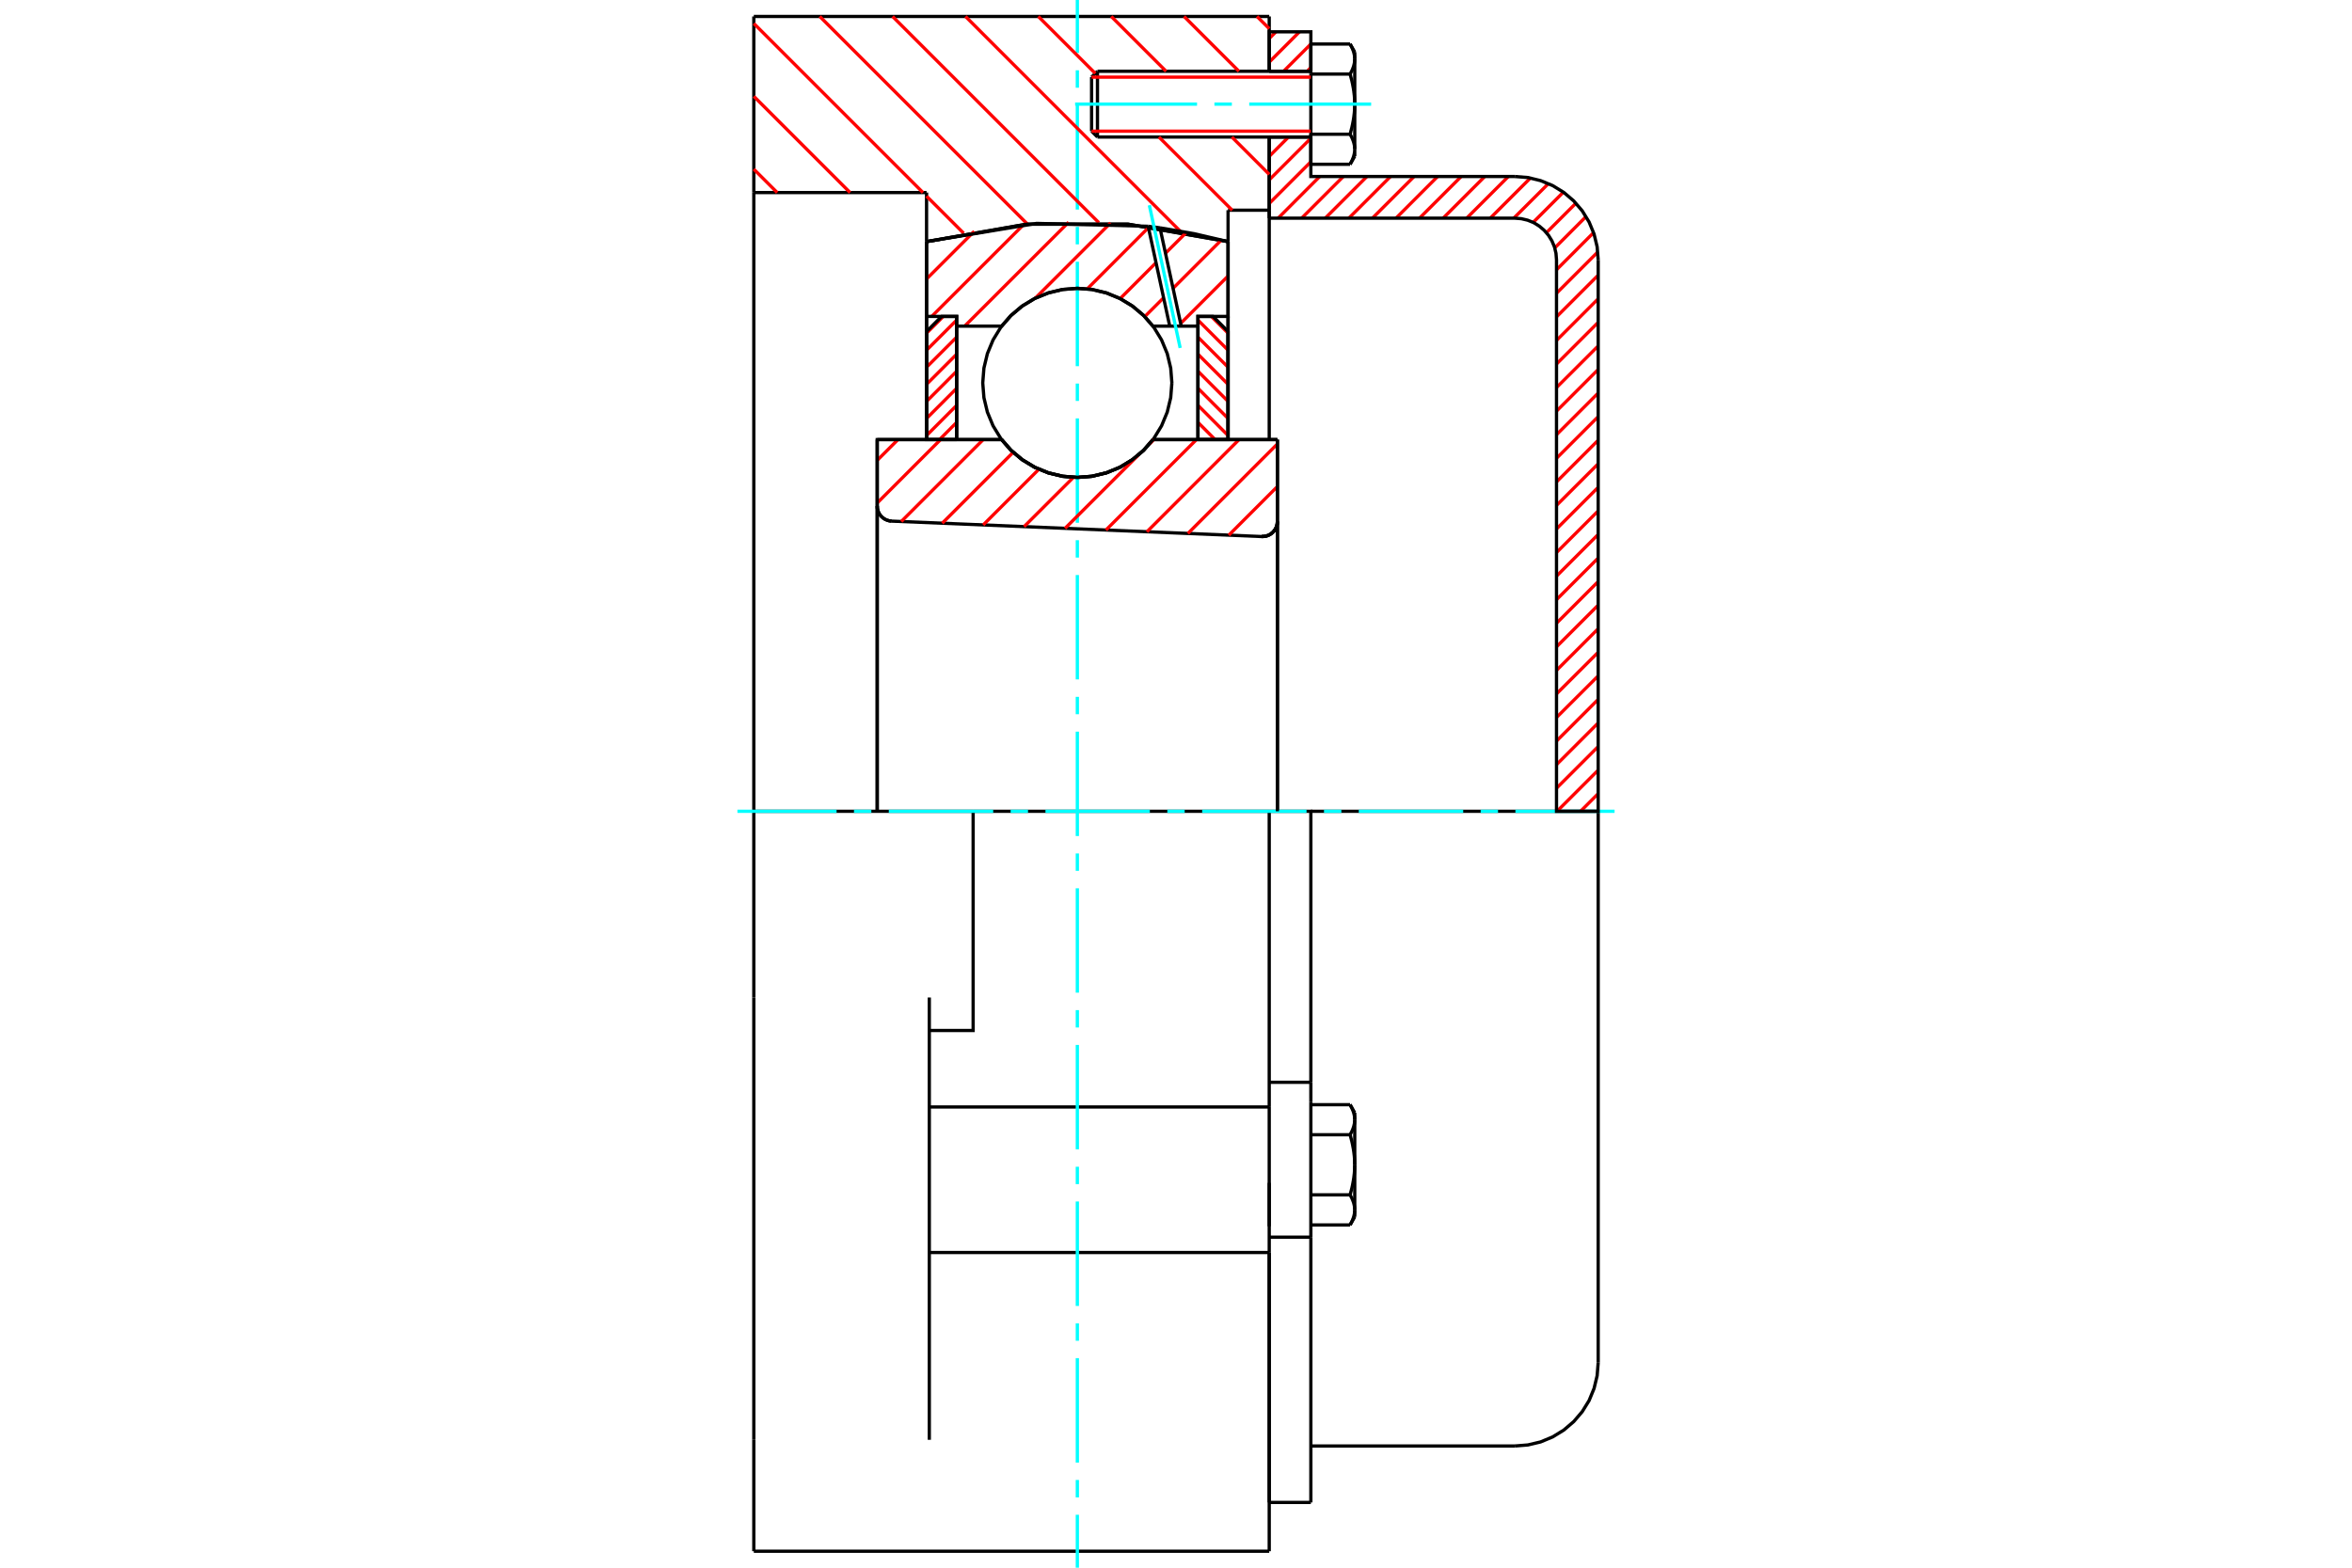 <?xml version="1.0" standalone="no"?>
<!DOCTYPE svg PUBLIC "-//W3C//DTD SVG 1.1//EN"
	"http://www.w3.org/Graphics/SVG/1.1/DTD/svg11.dtd">
<svg xmlns="http://www.w3.org/2000/svg" height="100%" width="100%" viewBox="0 0 36000 24000">
	<rect x="-1800" y="-1200" width="39600" height="26400" style="fill:#FFF"/>
	<g style="fill:none; fill-rule:evenodd" transform="matrix(1 0 0 1 0 0)">
		<g style="fill:none; stroke:#000; stroke-width:50; shape-rendering:geometricPrecision">
			<polyline points="19312,8214 19349,8212 19386,8205 19420,8192 19453,8173 19481,8150 19506,8122 19526,8091 19541,8056 19549,8020 19552,7983"/>
			<line x1="19552" y1="6730" x2="19552" y2="7983"/>
			<line x1="17648" y1="6730" x2="19552" y2="6730"/>
			<polyline points="15331,6730 15479,6898 15651,7041 15842,7156 16049,7240 16267,7292 16490,7309 16712,7292 16930,7240 17137,7156 17328,7041 17500,6898 17648,6730"/>
			<line x1="13427" y1="6730" x2="15331" y2="6730"/>
			<line x1="13427" y1="7747" x2="13427" y2="6730"/>
			<polyline points="13427,7747 13429,7782 13437,7817 13450,7849 13468,7880 13491,7907 13517,7930 13547,7950 13579,7964 13613,7974 13648,7978"/>
			<line x1="19312" y1="8214" x2="13648" y2="7978"/>
			<line x1="19552" y1="7983" x2="19552" y2="12420"/>
			<line x1="13427" y1="7747" x2="13427" y2="12420"/>
			<polyline points="19312,8214 19349,8212 19386,8205 19420,8192 19453,8173 19481,8150 19506,8122 19526,8091 19541,8056 19549,8020 19552,7983"/>
			<line x1="11538" y1="252" x2="19427" y2="252"/>
			<line x1="19427" y1="19175" x2="19427" y2="16947"/>
			<line x1="14224" y1="16947" x2="19427" y2="16947"/>
			<line x1="19427" y1="12420" x2="19427" y2="16947"/>
			<line x1="19427" y1="12420" x2="14895" y2="12420"/>
			<line x1="19427" y1="19175" x2="19427" y2="23748"/>
			<line x1="11538" y1="23748" x2="11538" y2="22042"/>
			<line x1="14224" y1="22042" x2="14224" y2="15271"/>
			<line x1="14895" y1="12420" x2="11538" y2="12420"/>
			<line x1="14182" y1="2948" x2="11538" y2="2948"/>
			<line x1="14182" y1="3699" x2="14182" y2="2948"/>
			<polyline points="18797,3699 17266,3432 15713,3432 14182,3699"/>
			<line x1="18797" y1="3218" x2="18797" y2="3699"/>
			<line x1="19427" y1="3218" x2="18797" y2="3218"/>
			<line x1="19427" y1="2098" x2="19427" y2="3218"/>
			<line x1="19427" y1="252" x2="19427" y2="1091"/>
			<line x1="11538" y1="2948" x2="11538" y2="252"/>
			<line x1="11538" y1="15271" x2="11538" y2="12420"/>
			<polyline points="14224,15776 14895,15776 14895,12420"/>
			<line x1="14182" y1="6730" x2="14182" y2="3699"/>
			<line x1="18797" y1="3699" x2="18797" y2="6730"/>
			<line x1="19427" y1="18109" x2="19427" y2="18774"/>
			<line x1="19427" y1="3218" x2="19427" y2="6730"/>
			<line x1="11538" y1="12420" x2="11538" y2="2948"/>
			<line x1="11538" y1="22042" x2="11538" y2="15271"/>
			<line x1="14224" y1="19175" x2="19427" y2="19175"/>
			<line x1="11538" y1="23748" x2="19427" y2="23748"/>
			<line x1="19427" y1="16569" x2="20064" y2="16569"/>
			<line x1="20064" y1="16820" x2="20064" y2="16569"/>
			<line x1="20064" y1="16873" x2="20064" y2="16820"/>
			<line x1="20064" y1="18940" x2="20064" y2="16873"/>
			<polyline points="20064,16569 20064,12420 19427,12420"/>
			<line x1="19427" y1="23001" x2="19427" y2="19175"/>
			<line x1="20064" y1="23001" x2="20064" y2="18940"/>
			<polyline points="20736,17142 20736,17135 20735,17129 20735,17123 20735,17117 20734,17110 20734,17104 20733,17098 20732,17091 20731,17085 20730,17079 20729,17072 20727,17066 20726,17060 20724,17053 20723,17047 20721,17041 20719,17034 20717,17028 20715,17021 20713,17015 20710,17008 20708,17002 20705,16995 20703,16988 20700,16982 20697,16975 20694,16968 20691,16961 20687,16954 20684,16947 20680,16940 20676,16933 20673,16926 20669,16919 20664,16912"/>
			<line x1="20736" y1="17035" x2="20736" y2="17142"/>
			<polyline points="20736,17832 20736,17820 20735,17807 20735,17794 20735,17782 20734,17769 20734,17756 20733,17744 20732,17731 20731,17719 20730,17706 20729,17693 20727,17681 20726,17668 20724,17655 20723,17643 20721,17630 20719,17617 20717,17604 20715,17591 20713,17578 20710,17565 20708,17552 20705,17539 20703,17525 20700,17512 20697,17498 20694,17485 20691,17471 20687,17457 20684,17443 20680,17429 20676,17415 20673,17401 20669,17386 20664,17372"/>
			<line x1="20736" y1="17142" x2="20736" y2="17832"/>
			<polyline points="20664,17372 20669,17365 20673,17357 20676,17350 20680,17343 20684,17336 20687,17329 20691,17322 20694,17315 20697,17309 20700,17302 20703,17295 20705,17289 20708,17282 20710,17275 20713,17269 20715,17262 20717,17256 20719,17249 20721,17243 20723,17237 20724,17230 20726,17224 20727,17217 20729,17211 20730,17205 20731,17199 20732,17192 20733,17186 20734,17180 20734,17173 20735,17167 20735,17161 20735,17154 20736,17148 20736,17142"/>
			<polyline points="20736,18523 20736,18516 20735,18510 20735,18504 20735,18497 20734,18491 20734,18485 20733,18478 20732,18472 20731,18466 20730,18460 20729,18453 20727,18447 20726,18441 20724,18434 20723,18428 20721,18421 20719,18415 20717,18408 20715,18402 20713,18395 20710,18389 20708,18382 20705,18376 20703,18369 20700,18362 20697,18356 20694,18349 20691,18342 20687,18335 20684,18328 20680,18321 20676,18314 20673,18307 20669,18300 20664,18292"/>
			<line x1="20736" y1="17832" x2="20736" y2="18523"/>
			<polyline points="20664,18292 20669,18278 20673,18263 20676,18249 20680,18235 20684,18221 20687,18207 20691,18193 20694,18180 20697,18166 20700,18153 20703,18139 20705,18126 20708,18113 20710,18099 20713,18086 20715,18073 20717,18060 20719,18047 20721,18035 20723,18022 20724,18009 20726,17996 20727,17984 20729,17971 20730,17958 20731,17946 20732,17933 20733,17920 20734,17908 20734,17895 20735,17883 20735,17870 20735,17857 20736,17845 20736,17832"/>
			<line x1="20736" y1="18523" x2="20736" y2="18629"/>
			<polyline points="20664,18753 20669,18745 20673,18738 20676,18731 20680,18724 20684,18717 20687,18710 20691,18703 20694,18696 20697,18689 20700,18683 20703,18676 20705,18669 20708,18663 20710,18656 20713,18650 20715,18643 20717,18637 20719,18630 20721,18624 20723,18617 20724,18611 20726,18605 20727,18598 20729,18592 20730,18586 20731,18579 20732,18573 20733,18567 20734,18560 20734,18554 20735,18548 20735,18542 20735,18535 20736,18529 20736,18523"/>
			<line x1="20064" y1="18753" x2="20664" y2="18753"/>
			<line x1="20064" y1="18292" x2="20664" y2="18292"/>
			<line x1="20064" y1="17372" x2="20664" y2="17372"/>
			<line x1="20064" y1="16912" x2="20664" y2="16912"/>
			<polyline points="24462,12420 23186,12420 20064,12420"/>
			<line x1="24462" y1="20862" x2="24462" y2="12420"/>
			<line x1="16708" y1="1181" x2="16708" y2="2008"/>
			<line x1="16798" y1="1091" x2="16798" y2="2098"/>
			<polyline points="20736,904 20736,898 20735,891 20735,885 20735,879 20734,872 20734,866 20733,860 20732,854 20731,847 20730,841 20729,835 20727,828 20726,822 20724,816 20723,809 20721,803 20719,796 20717,790 20715,783 20713,777 20710,770 20708,764 20705,757 20703,751 20700,744 20697,737 20694,730 20691,723 20687,717 20684,710 20680,703 20676,696 20673,688 20669,681 20664,674"/>
			<line x1="20736" y1="797" x2="20736" y2="904"/>
			<polyline points="20664,2515 20669,2508 20673,2500 20676,2493 20680,2486 20684,2479 20687,2472 20691,2465 20694,2459 20697,2452 20700,2445 20703,2438 20705,2432 20708,2425 20710,2418 20713,2412 20715,2405 20717,2399 20719,2392 20721,2386 20723,2380 20724,2373 20726,2367 20727,2361 20729,2354 20730,2348 20731,2342 20732,2335 20733,2329 20734,2323 20734,2316 20735,2310 20735,2304 20735,2297 20736,2291 20736,2285 20736,2392"/>
			<polyline points="20736,1594 20736,1582 20735,1569 20735,1556 20735,1544 20734,1531 20734,1519 20733,1506 20732,1494 20731,1481 20730,1468 20729,1456 20727,1443 20726,1430 20724,1418 20723,1405 20721,1392 20719,1379 20717,1366 20715,1353 20713,1340 20710,1327 20708,1314 20705,1301 20703,1287 20700,1274 20697,1261 20694,1247 20691,1233 20687,1219 20684,1206 20680,1192 20676,1177 20673,1163 20669,1149 20664,1134"/>
			<line x1="20736" y1="904" x2="20736" y2="1594"/>
			<polyline points="20664,1134 20669,1127 20673,1120 20676,1113 20680,1105 20684,1098 20687,1091 20691,1085 20694,1078 20697,1071 20700,1064 20703,1057 20705,1051 20708,1044 20710,1038 20713,1031 20715,1025 20717,1018 20719,1012 20721,1005 20723,999 20724,992 20726,986 20727,980 20729,973 20730,967 20731,961 20732,954 20733,948 20734,942 20734,936 20735,929 20735,923 20735,917 20736,910 20736,904"/>
			<polyline points="20736,2285 20736,2278 20735,2272 20735,2266 20735,2260 20734,2253 20734,2247 20733,2241 20732,2234 20731,2228 20730,2222 20729,2215 20727,2209 20726,2203 20724,2196 20723,2190 20721,2184 20719,2177 20717,2171 20715,2164 20713,2158 20710,2151 20708,2145 20705,2138 20703,2131 20700,2125 20697,2118 20694,2111 20691,2104 20687,2097 20684,2090 20680,2083 20676,2076 20673,2069 20669,2062 20664,2055"/>
			<line x1="20736" y1="1594" x2="20736" y2="2285"/>
			<polyline points="20664,2055 20669,2040 20673,2026 20676,2011 20680,1997 20684,1983 20687,1969 20691,1956 20694,1942 20697,1928 20700,1915 20703,1901 20705,1888 20708,1875 20710,1862 20713,1849 20715,1836 20717,1823 20719,1810 20721,1797 20723,1784 20724,1771 20726,1759 20727,1746 20729,1733 20730,1721 20731,1708 20732,1695 20733,1683 20734,1670 20734,1658 20735,1645 20735,1632 20735,1620 20736,1607 20736,1594"/>
			<line x1="20064" y1="1134" x2="20664" y2="1134"/>
			<polyline points="20064,1134 20064,2055 20664,2055"/>
			<line x1="20064" y1="674" x2="20664" y2="674"/>
			<line x1="20064" y1="674" x2="20064" y2="1134"/>
			<line x1="20064" y1="2515" x2="20664" y2="2515"/>
			<line x1="20064" y1="2055" x2="20064" y2="2515"/>
			<line x1="19427" y1="18940" x2="20064" y2="18940"/>
			<line x1="19427" y1="23001" x2="20064" y2="23001"/>
			<line x1="20736" y1="17035" x2="20664" y2="16912"/>
			<line x1="20664" y1="18753" x2="20736" y2="18629"/>
			<polyline points="23186,22137 23386,22121 23580,22075 23765,21998 23936,21893 24088,21763 24218,21611 24323,21441 24399,21256 24446,21061 24462,20862"/>
			<line x1="20064" y1="22137" x2="23186" y2="22137"/>
			<line x1="16798" y1="1091" x2="16708" y2="1181"/>
			<line x1="16708" y1="2008" x2="16798" y2="2098"/>
			<line x1="20064" y1="1091" x2="16798" y2="1091"/>
			<line x1="16798" y1="2098" x2="20064" y2="2098"/>
			<line x1="20736" y1="797" x2="20664" y2="674"/>
			<line x1="20664" y1="2515" x2="20736" y2="2392"/>
		</g>
		<g style="fill:none; stroke:#0FF; stroke-width:50; shape-rendering:geometricPrecision">
			<line x1="16490" y1="24000" x2="16490" y2="23190"/>
			<line x1="16490" y1="22924" x2="16490" y2="22657"/>
			<line x1="16490" y1="22391" x2="16490" y2="20792"/>
			<line x1="16490" y1="20526" x2="16490" y2="20259"/>
			<line x1="16490" y1="19993" x2="16490" y2="18394"/>
			<line x1="16490" y1="18128" x2="16490" y2="17862"/>
			<line x1="16490" y1="17595" x2="16490" y2="15997"/>
			<line x1="16490" y1="15730" x2="16490" y2="15464"/>
			<line x1="16490" y1="15197" x2="16490" y2="13599"/>
			<line x1="16490" y1="13332" x2="16490" y2="13066"/>
			<line x1="16490" y1="12799" x2="16490" y2="11201"/>
			<line x1="16490" y1="10934" x2="16490" y2="10668"/>
			<line x1="16490" y1="10401" x2="16490" y2="8803"/>
			<line x1="16490" y1="8536" x2="16490" y2="8270"/>
			<line x1="16490" y1="8003" x2="16490" y2="6405"/>
			<line x1="16490" y1="6138" x2="16490" y2="5872"/>
			<line x1="16490" y1="5606" x2="16490" y2="4007"/>
			<line x1="16490" y1="3741" x2="16490" y2="3474"/>
			<line x1="16490" y1="3208" x2="16490" y2="1609"/>
			<line x1="16490" y1="1343" x2="16490" y2="1076"/>
			<line x1="16490" y1="810" x2="16490" y2="0"/>
			<line x1="11287" y1="12420" x2="12805" y2="12420"/>
			<line x1="13071" y1="12420" x2="13337" y2="12420"/>
			<line x1="13604" y1="12420" x2="15202" y2="12420"/>
			<line x1="15469" y1="12420" x2="15735" y2="12420"/>
			<line x1="16002" y1="12420" x2="17600" y2="12420"/>
			<line x1="17867" y1="12420" x2="18133" y2="12420"/>
			<line x1="18400" y1="12420" x2="19998" y2="12420"/>
			<line x1="20265" y1="12420" x2="20531" y2="12420"/>
			<line x1="20798" y1="12420" x2="22396" y2="12420"/>
			<line x1="22663" y1="12420" x2="22929" y2="12420"/>
			<line x1="23195" y1="12420" x2="24713" y2="12420"/>
			<line x1="16456" y1="1594" x2="18322" y2="1594"/>
			<line x1="18588" y1="1594" x2="18855" y2="1594"/>
			<line x1="19121" y1="1594" x2="20987" y2="1594"/>
		</g>
		<g style="fill:none; stroke:#F00; stroke-width:50; shape-rendering:geometricPrecision">
			<line x1="24462" y1="12150" x2="24192" y2="12420"/>
			<line x1="24462" y1="11790" x2="23832" y2="12420"/>
			<line x1="24462" y1="11429" x2="23824" y2="12067"/>
			<line x1="24462" y1="11068" x2="23824" y2="11706"/>
			<line x1="24462" y1="10707" x2="23824" y2="11345"/>
			<line x1="24462" y1="10347" x2="23824" y2="10984"/>
			<line x1="24462" y1="9986" x2="23824" y2="10623"/>
			<line x1="24462" y1="9625" x2="23824" y2="10263"/>
			<line x1="24462" y1="9264" x2="23824" y2="9902"/>
			<line x1="24462" y1="8903" x2="23824" y2="9541"/>
			<line x1="24462" y1="8543" x2="23824" y2="9180"/>
			<line x1="24462" y1="8182" x2="23824" y2="8820"/>
			<line x1="24462" y1="7821" x2="23824" y2="8459"/>
			<line x1="24462" y1="7460" x2="23824" y2="8098"/>
			<line x1="24462" y1="7100" x2="23824" y2="7737"/>
			<line x1="24462" y1="6739" x2="23824" y2="7377"/>
			<line x1="24462" y1="6378" x2="23824" y2="7016"/>
			<line x1="24462" y1="6017" x2="23824" y2="6655"/>
			<line x1="24462" y1="5656" x2="23824" y2="6294"/>
			<line x1="24462" y1="5296" x2="23824" y2="5933"/>
			<line x1="24462" y1="4935" x2="23824" y2="5573"/>
			<line x1="24462" y1="4574" x2="23824" y2="5212"/>
			<line x1="24462" y1="4213" x2="23824" y2="4851"/>
			<line x1="24455" y1="3859" x2="23824" y2="4490"/>
			<line x1="24391" y1="3562" x2="23824" y2="4130"/>
			<line x1="24276" y1="3316" x2="23797" y2="3796"/>
			<line x1="24121" y1="3111" x2="23670" y2="3562"/>
			<line x1="23930" y1="2941" x2="23466" y2="3405"/>
			<line x1="23700" y1="2811" x2="23170" y2="3340"/>
			<line x1="23425" y1="2725" x2="22810" y2="3340"/>
			<line x1="23087" y1="2702" x2="22449" y2="3340"/>
			<line x1="22726" y1="2702" x2="22088" y2="3340"/>
			<line x1="22365" y1="2702" x2="21727" y2="3340"/>
			<line x1="22004" y1="2702" x2="21367" y2="3340"/>
			<line x1="21644" y1="2702" x2="21006" y2="3340"/>
			<line x1="21283" y1="2702" x2="20645" y2="3340"/>
			<line x1="20922" y1="2702" x2="20284" y2="3340"/>
			<line x1="20561" y1="2702" x2="19923" y2="3340"/>
			<line x1="20200" y1="2702" x2="19563" y2="3340"/>
			<line x1="20064" y1="2477" x2="19427" y2="3115"/>
			<line x1="20064" y1="2117" x2="19427" y2="2754"/>
			<line x1="19722" y1="2098" x2="19427" y2="2394"/>
			<line x1="20064" y1="1034" x2="20008" y2="1091"/>
			<line x1="20064" y1="674" x2="19647" y2="1091"/>
			<line x1="19890" y1="487" x2="19427" y2="951"/>
			<line x1="19530" y1="487" x2="19427" y2="590"/>
		</g>
		<g style="fill:none; stroke:#000; stroke-width:50; shape-rendering:geometricPrecision">
			<line x1="19427" y1="3340" x2="19427" y2="2098"/>
			<line x1="19427" y1="1091" x2="20064" y2="1091"/>
			<line x1="20064" y1="2098" x2="19427" y2="2098"/>
			<polyline points="19427,1091 19427,487 20064,487 20064,1091"/>
			<polyline points="20064,2098 20064,2702 23186,2702"/>
			<polyline points="24462,3978 24446,3778 24399,3583 24323,3399 24218,3228 24088,3076 23936,2946 23765,2841 23580,2765 23386,2718 23186,2702"/>
			<polyline points="24462,3978 24462,12420 23824,12420 23824,3978 23816,3878 23793,3781 23754,3688 23702,3603 23637,3527 23561,3462 23476,3409 23383,3371 23286,3348 23186,3340 19427,3340"/>
		</g>
		<g style="fill:none; stroke:#F00; stroke-width:50; shape-rendering:geometricPrecision">
			<line x1="19240" y1="252" x2="19427" y2="439"/>
			<line x1="18124" y1="252" x2="18963" y2="1091"/>
			<line x1="17009" y1="252" x2="17848" y2="1091"/>
			<line x1="18855" y1="2098" x2="19427" y2="2670"/>
			<line x1="15893" y1="252" x2="16765" y2="1124"/>
			<line x1="17739" y1="2098" x2="18860" y2="3218"/>
			<line x1="14778" y1="252" x2="18067" y2="3542"/>
			<line x1="13662" y1="252" x2="16819" y2="3409"/>
			<line x1="12547" y1="252" x2="15730" y2="3435"/>
			<line x1="11538" y1="359" x2="14127" y2="2948"/>
			<line x1="14182" y1="3003" x2="14750" y2="3571"/>
			<line x1="11538" y1="1475" x2="13011" y2="2948"/>
			<line x1="11538" y1="2590" x2="11896" y2="2948"/>
		</g>
		<g style="fill:none; stroke:#000; stroke-width:50; shape-rendering:geometricPrecision">
			<polyline points="18797,3699 17266,3432 15713,3432 14182,3699"/>
		</g>
		<g style="fill:none; stroke:#F00; stroke-width:50; shape-rendering:geometricPrecision">
			<line x1="14438" y1="4844" x2="14182" y2="5100"/>
			<line x1="14643" y1="4900" x2="14182" y2="5361"/>
			<line x1="14643" y1="5161" x2="14182" y2="5622"/>
			<line x1="14643" y1="5422" x2="14182" y2="5884"/>
			<line x1="14643" y1="5683" x2="14182" y2="6145"/>
			<line x1="14643" y1="5944" x2="14182" y2="6406"/>
			<line x1="14643" y1="6205" x2="14182" y2="6667"/>
			<line x1="14643" y1="6466" x2="14380" y2="6730"/>
			<line x1="14643" y1="6727" x2="14641" y2="6730"/>
		</g>
		<g style="fill:none; stroke:#000; stroke-width:50; shape-rendering:geometricPrecision">
			<polyline points="14643,6730 14643,4844 14413,4844 14182,5075 14182,6730 14643,6730"/>
		</g>
		<g style="fill:none; stroke:#F00; stroke-width:50; shape-rendering:geometricPrecision">
			<line x1="18541" y1="4844" x2="18797" y2="5100"/>
			<line x1="18336" y1="4900" x2="18797" y2="5361"/>
			<line x1="18336" y1="5161" x2="18797" y2="5622"/>
			<line x1="18336" y1="5422" x2="18797" y2="5884"/>
			<line x1="18336" y1="5683" x2="18797" y2="6145"/>
			<line x1="18336" y1="5944" x2="18797" y2="6406"/>
			<line x1="18336" y1="6205" x2="18797" y2="6667"/>
			<line x1="18336" y1="6466" x2="18599" y2="6730"/>
			<line x1="18336" y1="6727" x2="18338" y2="6730"/>
		</g>
		<g style="fill:none; stroke:#000; stroke-width:50; shape-rendering:geometricPrecision">
			<polyline points="18336,6730 18336,4844 18566,4844 18797,5075 18797,6730 18336,6730"/>
			<polyline points="17937,5862 17919,5635 17866,5414 17779,5204 17661,5011 17513,4838 17340,4690 17147,4572 16937,4485 16716,4432 16490,4414 16263,4432 16042,4485 15832,4572 15639,4690 15466,4838 15318,5011 15200,5204 15113,5414 15060,5635 15042,5862 15060,6088 15113,6309 15200,6519 15318,6712 15466,6885 15639,7033 15832,7151 16042,7238 16263,7291 16490,7309 16716,7291 16937,7238 17147,7151 17340,7033 17513,6885 17661,6712 17779,6519 17866,6309 17919,6088 17937,5862"/>
		</g>
		<g style="fill:none; stroke:#F00; stroke-width:50; shape-rendering:geometricPrecision">
			<line x1="18797" y1="4225" x2="18071" y2="4951"/>
			<line x1="18694" y1="3675" x2="17955" y2="4414"/>
			<line x1="17810" y1="4559" x2="17522" y2="4847"/>
			<line x1="18160" y1="3557" x2="17839" y2="3877"/>
			<line x1="17694" y1="4022" x2="17145" y2="4572"/>
			<line x1="17578" y1="3485" x2="16642" y2="4422"/>
			<line x1="16998" y1="3413" x2="15846" y2="4565"/>
			<line x1="16357" y1="3402" x2="14765" y2="4993"/>
			<line x1="15665" y1="3441" x2="14261" y2="4844"/>
			<line x1="14912" y1="3541" x2="14182" y2="4271"/>
		</g>
		<g style="fill:none; stroke:#000; stroke-width:50; shape-rendering:geometricPrecision">
			<polyline points="14182,6730 14182,4844 14182,3699"/>
			<polyline points="17574,3464 15867,3420 14182,3699"/>
			<polyline points="17755,3488 17664,3475 17574,3464"/>
			<polyline points="18797,3699 18279,3578 17755,3488"/>
			<polyline points="18797,3699 18797,4844 18336,4844 18336,4993 18336,6730"/>
			<polyline points="18336,4993 18080,4993 17904,4993 17648,4993 17500,4825 17328,4682 17137,4567 16930,4483 16712,4431 16490,4414 16267,4431 16049,4483 15842,4567 15651,4682 15479,4825 15331,4993 14643,4993 14643,6730"/>
			<polyline points="14643,4993 14643,4844 14182,4844"/>
			<line x1="18797" y1="4844" x2="18797" y2="6730"/>
		</g>
		<g style="fill:none; stroke:#0FF; stroke-width:50; shape-rendering:geometricPrecision">
			<line x1="18064" y1="5327" x2="17592" y2="3142"/>
		</g>
		<g style="fill:none; stroke:#000; stroke-width:50; shape-rendering:geometricPrecision">
			<line x1="17904" y1="4993" x2="17574" y2="3464"/>
			<line x1="18080" y1="4993" x2="17755" y2="3488"/>
		</g>
		<g style="fill:none; stroke:#F00; stroke-width:50; shape-rendering:geometricPrecision">
			<line x1="19552" y1="7448" x2="18808" y2="8193"/>
			<line x1="19552" y1="6796" x2="18182" y2="8167"/>
			<line x1="18965" y1="6730" x2="17555" y2="8141"/>
			<line x1="18313" y1="6730" x2="16928" y2="8114"/>
			<line x1="17660" y1="6730" x2="17595" y2="6795"/>
			<line x1="17420" y1="6970" x2="16302" y2="8088"/>
			<line x1="16430" y1="7308" x2="15675" y2="8062"/>
			<line x1="15901" y1="7184" x2="15049" y2="8036"/>
			<line x1="15507" y1="6925" x2="14422" y2="8010"/>
			<line x1="15049" y1="6730" x2="13795" y2="7984"/>
			<line x1="14396" y1="6730" x2="13427" y2="7700"/>
			<line x1="13744" y1="6730" x2="13427" y2="7047"/>
		</g>
		<g style="fill:none; stroke:#000; stroke-width:50; shape-rendering:geometricPrecision">
			<polyline points="13427,7747 13429,7782 13437,7817 13450,7849 13468,7880 13491,7907 13517,7930 13547,7950 13579,7964 13613,7974 13648,7978"/>
			<polyline points="19312,8214 19349,8212 19386,8205 19420,8192 19453,8173 19481,8150 19506,8122 19526,8091 19541,8056 19549,8020 19552,7983"/>
			<polyline points="19552,6730 19091,6730 17648,6730"/>
			<polyline points="15331,6730 15479,6898 15651,7041 15842,7156 16049,7240 16267,7292 16490,7309 16712,7292 16930,7240 17137,7156 17328,7041 17500,6898 17648,6730"/>
			<polyline points="15331,6730 13888,6730 13427,6730 13427,12420"/>
			<line x1="19552" y1="12420" x2="19552" y2="6730"/>
		</g>
		<g style="fill:none; stroke:#F00; stroke-width:50; shape-rendering:geometricPrecision">
			<line x1="20064" y1="1181" x2="16708" y2="1181"/>
			<line x1="16708" y1="2008" x2="20064" y2="2008"/>
		</g>
	</g>
</svg>
